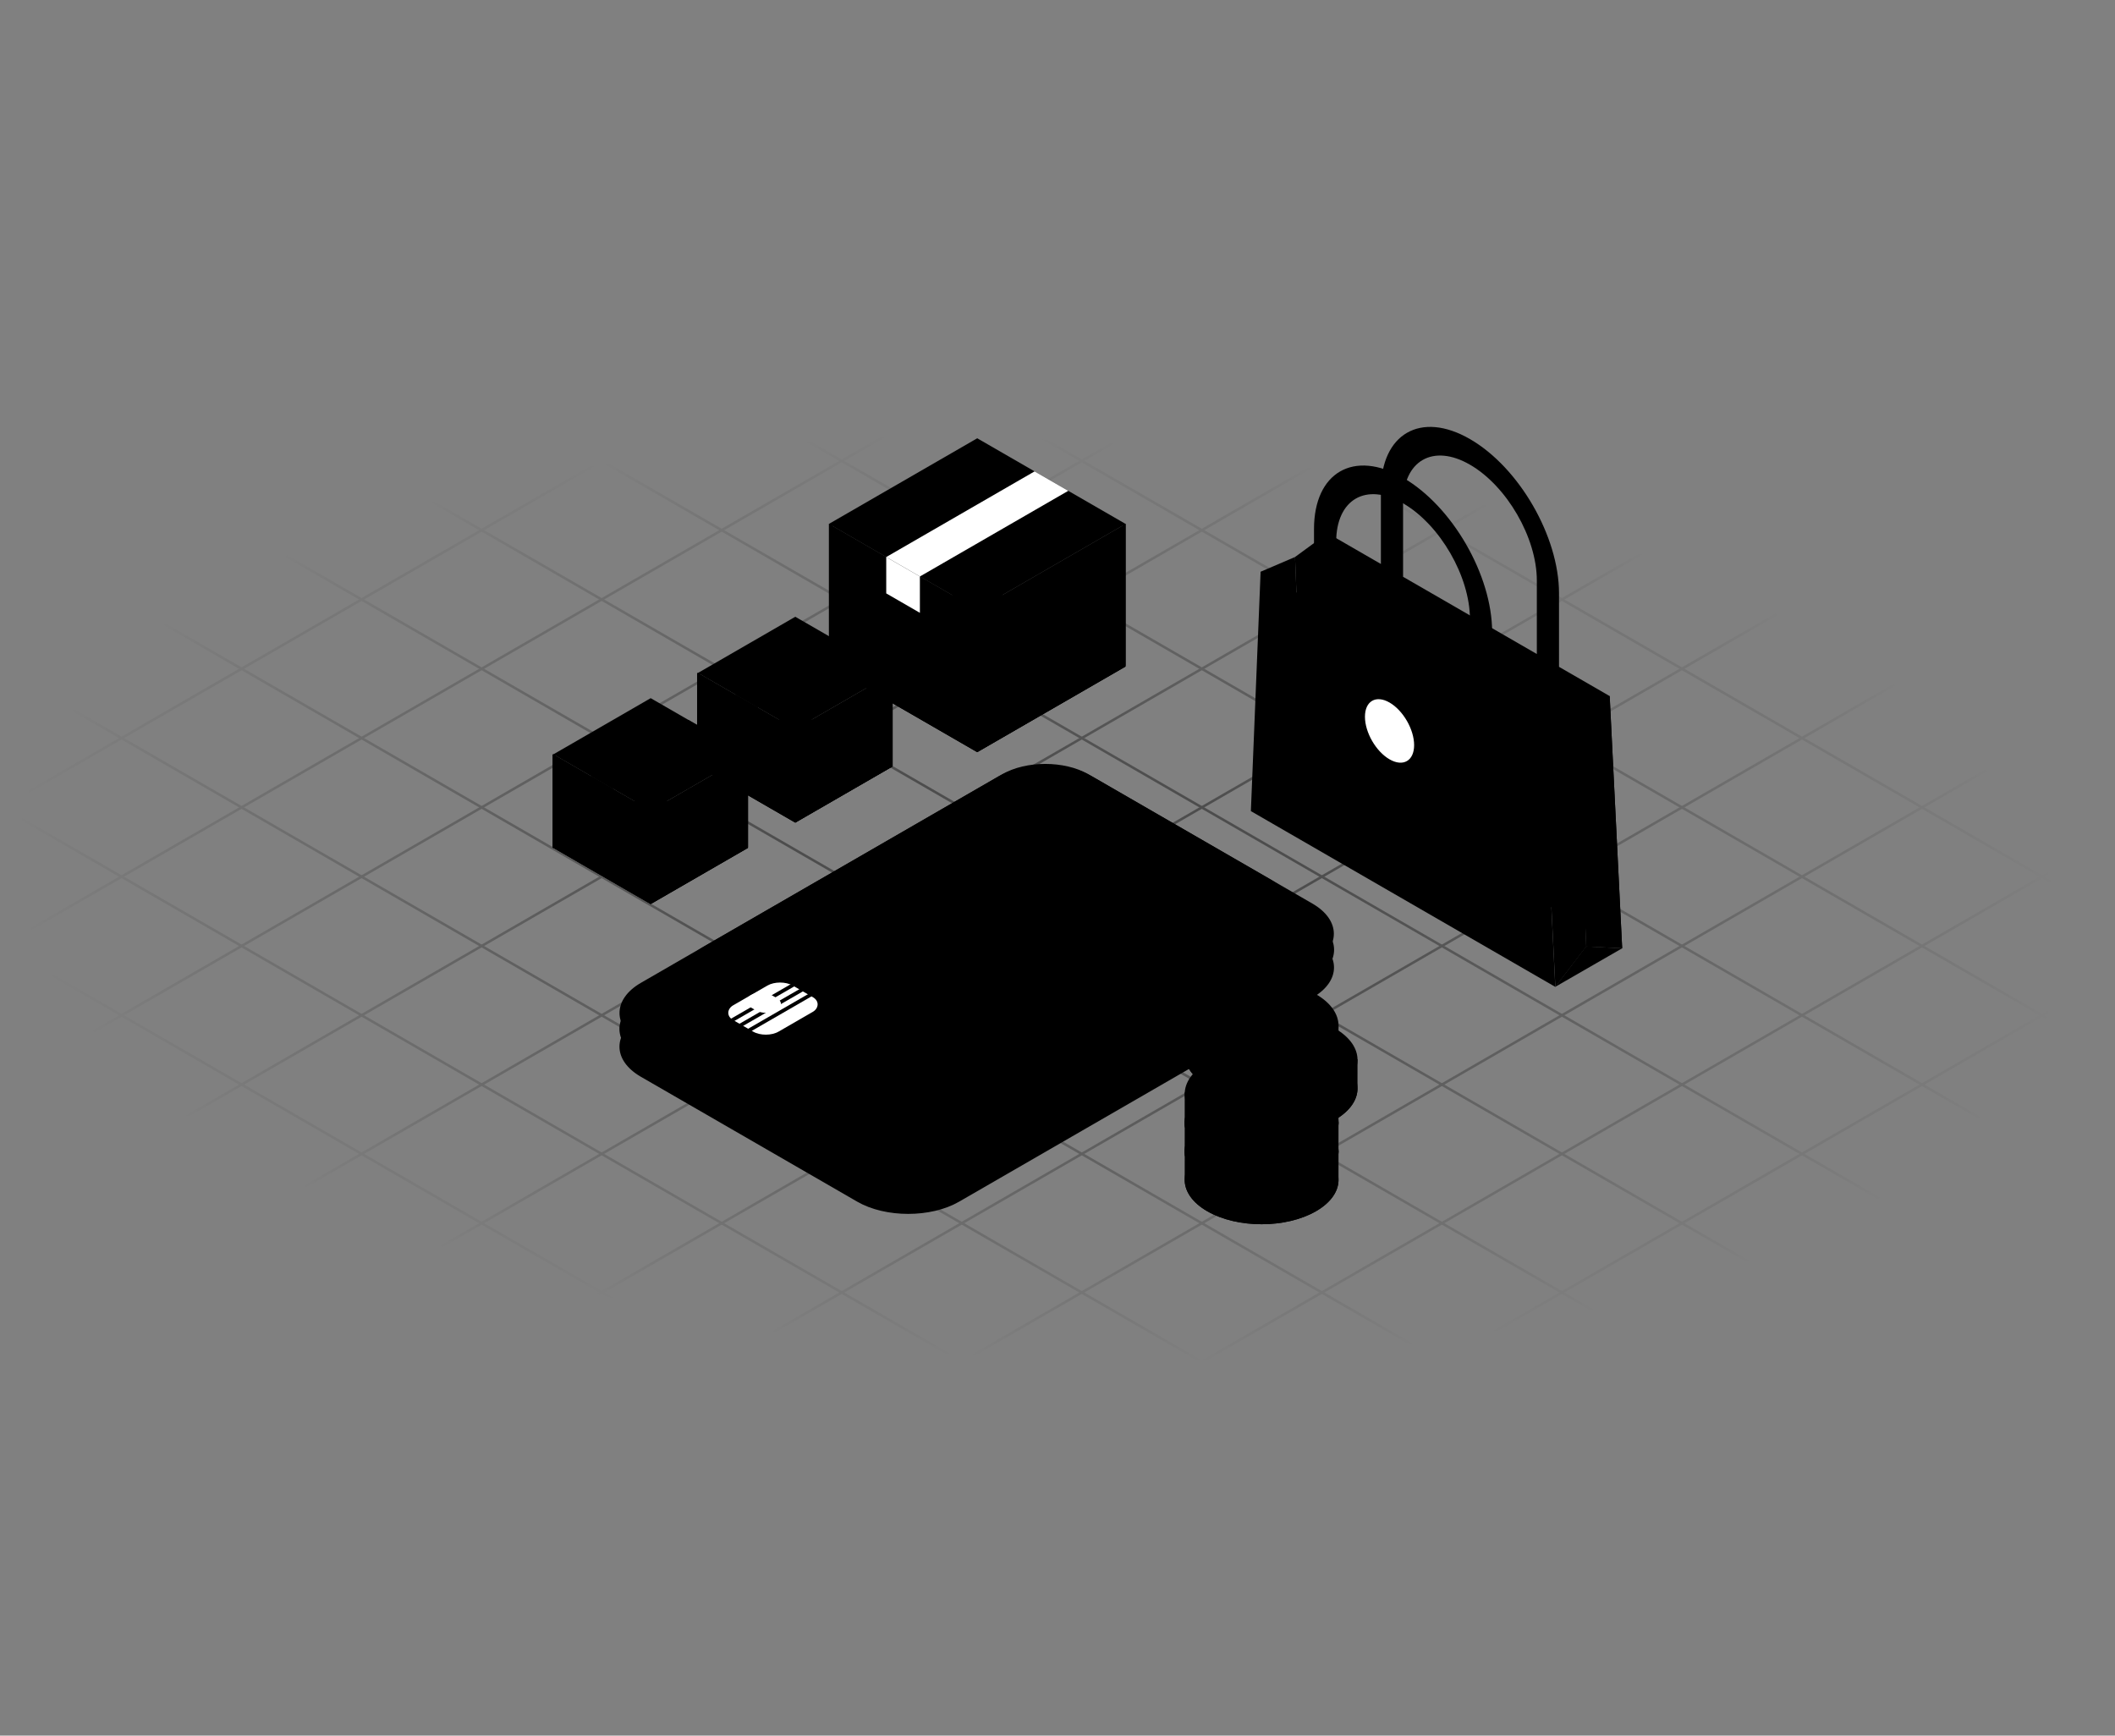 <svg width="708" height="581" viewBox="0 0 708 581" fill="none" xmlns="http://www.w3.org/2000/svg">
<rect x="0" y="0" width="708" height="581" fill="#808080" stroke="none"/>
<g clip-path="url(#clip0_3944_27626)">
<mask id="mask0_3944_27626" style="mask-type:alpha" maskUnits="userSpaceOnUse" x="-163" y="12" width="980" height="567">
<rect width="620.83" height="509.467" transform="matrix(0.866 0.5 -0.866 0.5 278.75 12.975)" fill="#D9D9D9" style="fill:#D9D9D9;fill:color(display-p3 0.851 0.851 0.851);fill-opacity:1;"/>
</mask>
<g mask="url(#mask0_3944_27626)">
<g opacity="0.4">
<mask id="mask1_3944_27626" style="mask-type:alpha" maskUnits="userSpaceOnUse" x="-280" y="-67" width="1220" height="705">
<path d="M939.555 309.406L371.917 637.104L-279.016 261.32L288.622 -66.377L939.555 309.406Z" fill="url(#paint0_radial_3944_27626)" style=""/>
</mask>
<g mask="url(#mask1_3944_27626)">
<line y1="-0.483" x2="952.481" y2="-0.483" transform="matrix(-0.866 0.5 -0.866 -0.5 364.287 -125.842)" stroke="#726863" style="stroke:#726863;stroke:color(display-p3 0.446 0.407 0.39);stroke-opacity:1;" stroke-width="0.967"/>
<line y1="-0.483" x2="952.481" y2="-0.483" transform="matrix(-0.866 0.5 -0.866 -0.5 404.471 -102.644)" stroke="#726863" style="stroke:#726863;stroke:color(display-p3 0.446 0.407 0.39);stroke-opacity:1;" stroke-width="0.967"/>
<line y1="-0.483" x2="952.481" y2="-0.483" transform="matrix(-0.866 0.5 -0.866 -0.5 444.654 -79.445)" stroke="#726863" style="stroke:#726863;stroke:color(display-p3 0.446 0.407 0.39);stroke-opacity:1;" stroke-width="0.967"/>
<line y1="-0.483" x2="952.481" y2="-0.483" transform="matrix(-0.866 0.5 -0.866 -0.5 484.838 -56.248)" stroke="#726863" style="stroke:#726863;stroke:color(display-p3 0.446 0.407 0.39);stroke-opacity:1;" stroke-width="0.967"/>
<line y1="-0.483" x2="952.481" y2="-0.483" transform="matrix(-0.866 0.5 -0.866 -0.5 525.021 -33.05)" stroke="#726863" style="stroke:#726863;stroke:color(display-p3 0.446 0.407 0.39);stroke-opacity:1;" stroke-width="0.967"/>
<line y1="-0.483" x2="952.481" y2="-0.483" transform="matrix(-0.866 0.5 -0.866 -0.5 565.205 -9.852)" stroke="#726863" style="stroke:#726863;stroke:color(display-p3 0.446 0.407 0.39);stroke-opacity:1;" stroke-width="0.967"/>
<line y1="-0.483" x2="952.481" y2="-0.483" transform="matrix(-0.866 0.5 -0.866 -0.5 605.388 13.346)" stroke="#726863" style="stroke:#726863;stroke:color(display-p3 0.446 0.407 0.39);stroke-opacity:1;" stroke-width="0.967"/>
<line y1="-0.483" x2="952.481" y2="-0.483" transform="matrix(-0.866 0.5 -0.866 -0.5 645.571 36.544)" stroke="#726863" style="stroke:#726863;stroke:color(display-p3 0.446 0.407 0.39);stroke-opacity:1;" stroke-width="0.967"/>
<line y1="-0.483" x2="952.481" y2="-0.483" transform="matrix(-0.866 0.5 -0.866 -0.5 685.755 59.742)" stroke="#726863" style="stroke:#726863;stroke:color(display-p3 0.446 0.407 0.39);stroke-opacity:1;" stroke-width="0.967"/>
<line y1="-0.483" x2="952.481" y2="-0.483" transform="matrix(-0.866 0.5 -0.866 -0.5 725.938 82.939)" stroke="#726863" style="stroke:#726863;stroke:color(display-p3 0.446 0.407 0.39);stroke-opacity:1;" stroke-width="0.967"/>
<line y1="-0.483" x2="952.481" y2="-0.483" transform="matrix(-0.866 0.5 -0.866 -0.5 766.122 106.138)" stroke="#726863" style="stroke:#726863;stroke:color(display-p3 0.446 0.407 0.39);stroke-opacity:1;" stroke-width="0.967"/>
<line y1="-0.483" x2="952.481" y2="-0.483" transform="matrix(-0.866 0.5 -0.866 -0.5 806.306 129.336)" stroke="#726863" style="stroke:#726863;stroke:color(display-p3 0.446 0.407 0.39);stroke-opacity:1;" stroke-width="0.967"/>
<line y1="-0.483" x2="952.481" y2="-0.483" transform="matrix(-0.866 0.5 -0.866 -0.5 846.489 152.533)" stroke="#726863" style="stroke:#726863;stroke:color(display-p3 0.446 0.407 0.39);stroke-opacity:1;" stroke-width="0.967"/>
<line y1="-0.483" x2="952.481" y2="-0.483" transform="matrix(-0.866 0.5 -0.866 -0.5 886.673 175.731)" stroke="#726863" style="stroke:#726863;stroke:color(display-p3 0.446 0.407 0.39);stroke-opacity:1;" stroke-width="0.967"/>
<line y1="-0.483" x2="952.481" y2="-0.483" transform="matrix(-0.866 0.5 -0.866 -0.5 926.856 198.93)" stroke="#726863" style="stroke:#726863;stroke:color(display-p3 0.446 0.407 0.39);stroke-opacity:1;" stroke-width="0.967"/>
<line y1="-0.483" x2="952.481" y2="-0.483" transform="matrix(-0.866 0.5 -0.866 -0.5 967.039 222.127)" stroke="#726863" style="stroke:#726863;stroke:color(display-p3 0.446 0.407 0.39);stroke-opacity:1;" stroke-width="0.967"/>
<line y1="-0.483" x2="952.481" y2="-0.483" transform="matrix(-0.866 0.5 -0.866 -0.5 1007.22 245.325)" stroke="#726863" style="stroke:#726863;stroke:color(display-p3 0.446 0.407 0.39);stroke-opacity:1;" stroke-width="0.967"/>
<line y1="-0.483" x2="952.481" y2="-0.483" transform="matrix(-0.866 0.5 -0.866 -0.5 1047.41 268.523)" stroke="#726863" style="stroke:#726863;stroke:color(display-p3 0.446 0.407 0.39);stroke-opacity:1;" stroke-width="0.967"/>
<line y1="-0.483" x2="952.481" y2="-0.483" transform="matrix(-0.866 0.5 -0.866 -0.5 1087.59 291.722)" stroke="#726863" style="stroke:#726863;stroke:color(display-p3 0.446 0.407 0.39);stroke-opacity:1;" stroke-width="0.967"/>
<line y1="-0.483" x2="952.481" y2="-0.483" transform="matrix(-0.866 -0.5 0.866 -0.5 1067.03 282.392)" stroke="#726863" style="stroke:#726863;stroke:color(display-p3 0.446 0.407 0.39);stroke-opacity:1;" stroke-width="0.967"/>
<line y1="-0.483" x2="952.481" y2="-0.483" transform="matrix(-0.866 -0.5 0.866 -0.5 1026.84 305.589)" stroke="#726863" style="stroke:#726863;stroke:color(display-p3 0.446 0.407 0.39);stroke-opacity:1;" stroke-width="0.967"/>
<line y1="-0.483" x2="952.481" y2="-0.483" transform="matrix(-0.866 -0.5 0.866 -0.5 986.661 328.787)" stroke="#726863" style="stroke:#726863;stroke:color(display-p3 0.446 0.407 0.39);stroke-opacity:1;" stroke-width="0.967"/>
<line y1="-0.483" x2="952.481" y2="-0.483" transform="matrix(-0.866 -0.5 0.866 -0.5 946.478 351.985)" stroke="#726863" style="stroke:#726863;stroke:color(display-p3 0.446 0.407 0.39);stroke-opacity:1;" stroke-width="0.967"/>
<line y1="-0.483" x2="952.481" y2="-0.483" transform="matrix(-0.866 -0.5 0.866 -0.5 906.294 375.183)" stroke="#726863" style="stroke:#726863;stroke:color(display-p3 0.446 0.407 0.39);stroke-opacity:1;" stroke-width="0.967"/>
<line y1="-0.483" x2="952.481" y2="-0.483" transform="matrix(-0.866 -0.5 0.866 -0.5 866.11 398.381)" stroke="#726863" style="stroke:#726863;stroke:color(display-p3 0.446 0.407 0.39);stroke-opacity:1;" stroke-width="0.967"/>
<line y1="-0.483" x2="952.481" y2="-0.483" transform="matrix(-0.866 -0.5 0.866 -0.5 825.927 421.579)" stroke="#726863" style="stroke:#726863;stroke:color(display-p3 0.446 0.407 0.39);stroke-opacity:1;" stroke-width="0.967"/>
<line y1="-0.483" x2="952.481" y2="-0.483" transform="matrix(-0.866 -0.5 0.866 -0.5 785.744 444.776)" stroke="#726863" style="stroke:#726863;stroke:color(display-p3 0.446 0.407 0.39);stroke-opacity:1;" stroke-width="0.967"/>
<line y1="-0.483" x2="952.481" y2="-0.483" transform="matrix(-0.866 -0.5 0.866 -0.5 745.561 467.975)" stroke="#726863" style="stroke:#726863;stroke:color(display-p3 0.446 0.407 0.39);stroke-opacity:1;" stroke-width="0.967"/>
<line y1="-0.483" x2="952.481" y2="-0.483" transform="matrix(-0.866 -0.5 0.866 -0.5 705.377 491.173)" stroke="#726863" style="stroke:#726863;stroke:color(display-p3 0.446 0.407 0.39);stroke-opacity:1;" stroke-width="0.967"/>
<line y1="-0.483" x2="952.481" y2="-0.483" transform="matrix(-0.866 -0.5 0.866 -0.5 665.193 514.37)" stroke="#726863" style="stroke:#726863;stroke:color(display-p3 0.446 0.407 0.39);stroke-opacity:1;" stroke-width="0.967"/>
<line y1="-0.483" x2="952.481" y2="-0.483" transform="matrix(-0.866 -0.5 0.866 -0.5 625.01 537.568)" stroke="#726863" style="stroke:#726863;stroke:color(display-p3 0.446 0.407 0.39);stroke-opacity:1;" stroke-width="0.967"/>
<line y1="-0.483" x2="952.481" y2="-0.483" transform="matrix(-0.866 -0.5 0.866 -0.5 584.826 560.767)" stroke="#726863" style="stroke:#726863;stroke:color(display-p3 0.446 0.407 0.39);stroke-opacity:1;" stroke-width="0.967"/>
<line y1="-0.483" x2="952.481" y2="-0.483" transform="matrix(-0.866 -0.5 0.866 -0.5 544.643 583.964)" stroke="#726863" style="stroke:#726863;stroke:color(display-p3 0.446 0.407 0.39);stroke-opacity:1;" stroke-width="0.967"/>
<line y1="-0.483" x2="952.481" y2="-0.483" transform="matrix(-0.866 -0.5 0.866 -0.5 504.459 607.162)" stroke="#726863" style="stroke:#726863;stroke:color(display-p3 0.446 0.407 0.39);stroke-opacity:1;" stroke-width="0.967"/>
<line y1="-0.483" x2="952.481" y2="-0.483" transform="matrix(-0.866 -0.5 0.866 -0.5 464.275 630.36)" stroke="#726863" style="stroke:#726863;stroke:color(display-p3 0.446 0.407 0.39);stroke-opacity:1;" stroke-width="0.967"/>
<line y1="-0.483" x2="952.481" y2="-0.483" transform="matrix(-0.866 -0.5 0.866 -0.5 424.092 653.559)" stroke="#726863" style="stroke:#726863;stroke:color(display-p3 0.446 0.407 0.39);stroke-opacity:1;" stroke-width="0.967"/>
<line y1="-0.483" x2="952.481" y2="-0.483" transform="matrix(-0.866 -0.5 0.866 -0.5 383.909 676.756)" stroke="#726863" style="stroke:#726863;stroke:color(display-p3 0.446 0.407 0.39);stroke-opacity:1;" stroke-width="0.967"/>
<line y1="-0.483" x2="952.481" y2="-0.483" transform="matrix(-0.866 -0.5 0.866 -0.5 343.726 699.954)" stroke="#726863" style="stroke:#726863;stroke:color(display-p3 0.446 0.407 0.39);stroke-opacity:1;" stroke-width="0.967"/>
<line y1="-0.483" x2="952.481" y2="-0.483" transform="matrix(-0.866 -0.5 0.866 -0.5 303.542 723.152)" stroke="#726863" style="stroke:#726863;stroke:color(display-p3 0.446 0.407 0.39);stroke-opacity:1;" stroke-width="0.967"/>
<line y1="-0.483" x2="952.481" y2="-0.483" transform="matrix(-0.866 -0.5 0.866 -0.5 263.358 746.35)" stroke="#726863" style="stroke:#726863;stroke:color(display-p3 0.446 0.407 0.39);stroke-opacity:1;" stroke-width="0.967"/>
</g>
</g>
</g>
<path d="M364.085 259.549L425.351 294.918C433.178 299.436 433.178 306.761 425.351 311.28L325.212 369.093C317.385 373.612 304.695 373.611 296.868 369.093L235.602 333.724C227.776 329.206 227.776 321.88 235.602 317.362L335.741 259.549C343.568 255.03 356.258 255.03 364.085 259.549Z" fill="#5B0909" stroke="#F74239" style="fill:#5B0909;fill:color(display-p3 0.357 0.035 0.035);fill-opacity:1;stroke:#F74239;stroke:color(display-p3 0.969 0.259 0.224);stroke-opacity:1;" stroke-width="0.872"/>
<path opacity="0.2" d="M366.728 272.349L439.161 314.165C448.446 319.525 448.447 328.216 439.161 333.577L320.827 401.894C311.542 407.255 296.486 407.255 287.2 401.894L214.767 360.079C205.482 354.718 205.481 346.027 214.766 340.666L333.101 272.349C342.386 266.988 357.442 266.988 366.728 272.349Z" fill="#5B0909" stroke="#F74239" style="fill:#5B0909;fill:color(display-p3 0.357 0.035 0.035);fill-opacity:1;stroke:#F74239;stroke:color(display-p3 0.969 0.259 0.224);stroke-opacity:1;" stroke-width="0.872"/>
<path opacity="0.5" d="M366.655 266.43L439.137 308.273C448.383 313.611 448.384 322.266 439.138 327.604L320.775 395.937C311.529 401.275 296.537 401.275 287.291 395.937L214.809 354.094C205.563 348.756 205.562 340.101 214.808 334.763L333.171 266.43C342.417 261.092 357.409 261.092 366.655 266.43Z" fill="#5B0909" stroke="#F74239" style="fill:#5B0909;fill:color(display-p3 0.357 0.035 0.035);fill-opacity:1;stroke:#F74239;stroke:color(display-p3 0.969 0.259 0.224);stroke-opacity:1;" stroke-width="1.036"/>
<path d="M365.055 260.188L439.057 302.909C448.306 308.248 448.306 316.905 439.058 322.244L320.724 390.562C311.475 395.901 296.48 395.901 287.231 390.562L214.834 348.767C205.585 343.428 205.585 334.771 214.834 329.431L334.771 260.188C343.134 255.36 356.692 255.36 365.055 260.188Z" fill="#5B0909" stroke="#F74239" style="fill:#5B0909;fill:color(display-p3 0.357 0.035 0.035);fill-opacity:1;stroke:#F74239;stroke:color(display-p3 0.969 0.259 0.224);stroke-opacity:1;" stroke-width="1.031"/>
<rect opacity="0.5" width="6.197" height="18.603" rx="3.098" transform="matrix(0.866 0.5 -0.866 0.5 279.891 341.59)" fill="#F74239" style="fill:#F74239;fill:color(display-p3 0.969 0.259 0.224);fill-opacity:1;"/>
<rect opacity="0.5" width="6.197" height="28.799" rx="3.098" transform="matrix(0.866 0.5 0.866 -0.5 282.424 340.128)" fill="#F74239" style="fill:#F74239;fill:color(display-p3 0.969 0.259 0.224);fill-opacity:1;"/>
<rect opacity="0.5" width="6.197" height="12.45" rx="3.098" transform="matrix(0.866 0.5 -0.866 0.5 320.48 318.16)" fill="#F74239" style="fill:#F74239;fill:color(display-p3 0.969 0.259 0.224);fill-opacity:1;"/>
<rect opacity="0.5" width="6.197" height="17.825" rx="3.098" transform="matrix(0.866 0.5 0.866 -0.5 322.912 316.756)" fill="#F74239" style="fill:#F74239;fill:color(display-p3 0.969 0.259 0.224);fill-opacity:1;"/>
<rect opacity="0.3" width="6.197" height="23.035" rx="3.098" transform="matrix(0.866 0.5 0.866 -0.5 293.563 368.225)" fill="#F74239" style="fill:#F74239;fill:color(display-p3 0.969 0.259 0.224);fill-opacity:1;"/>
<rect opacity="0.3" width="6.197" height="20.293" rx="3.098" transform="matrix(0.866 0.5 -0.866 0.5 333.645 345.089)" fill="#F74239" style="fill:#F74239;fill:color(display-p3 0.969 0.259 0.224);fill-opacity:1;"/>
<rect width="17.574" height="23.074" rx="4.903" transform="matrix(0.866 0.5 -0.866 0.5 261.131 327.467)" fill="white" style="fill:white;fill-opacity:1;"/>
<line x1="239.72" y1="344.594" x2="266.287" y2="329.256" stroke="#5B0909" style="stroke:#5B0909;stroke:color(display-p3 0.357 0.035 0.035);stroke-opacity:1;" stroke-width="1.226"/>
<line x1="243.858" y1="345.542" x2="270.425" y2="330.204" stroke="#5B0909" style="stroke:#5B0909;stroke:color(display-p3 0.357 0.035 0.035);stroke-opacity:1;" stroke-width="1.226"/>
<line x1="247.995" y1="346.492" x2="274.563" y2="331.153" stroke="#5B0909" style="stroke:#5B0909;stroke:color(display-p3 0.357 0.035 0.035);stroke-opacity:1;" stroke-width="1.226"/>
<rect width="10.162" height="8.145" rx="4.072" transform="matrix(0.866 0.5 -0.866 0.5 254.829 331.104)" fill="white" style="fill:white;fill-opacity:1;"/>
<path d="M469.681 193.079L469.681 168.477C469.68 154.199 479.703 148.412 492.068 155.551C504.434 162.691 514.458 180.053 514.458 194.332L514.459 218.934L469.681 193.079ZM521.884 223.221L521.883 198.618C521.882 179.605 508.534 156.485 492.068 146.978C475.603 137.471 462.256 145.177 462.256 164.19L462.257 188.792L444.381 178.471L441.123 258.586L543.023 317.423L538.856 233.021L521.884 223.221Z" fill="#5B0909" style="fill:#5B0909;fill:color(display-p3 0.357 0.035 0.035);fill-opacity:1;"/>
<path opacity="0.4" d="M530.997 316.868L520.66 330.356L516.451 245.867L527.989 240.928L530.997 316.868Z" fill="#F74239" style="fill:#F74239;fill:color(display-p3 0.969 0.259 0.224);fill-opacity:1;"/>
<path opacity="0.4" d="M436.528 262.394L426.191 275.881L421.981 191.393L433.52 186.453L436.528 262.394Z" fill="#F74239" style="fill:#F74239;fill:color(display-p3 0.969 0.259 0.224);fill-opacity:1;"/>
<path opacity="0.6" d="M543.032 317.439L530.957 316.869L527.989 240.929L538.834 232.97L543.032 317.439Z" fill="#F74239" style="fill:#F74239;fill:color(display-p3 0.969 0.259 0.224);fill-opacity:1;"/>
<path opacity="0.6" d="M448.562 262.964L436.488 262.394L433.52 186.453L444.364 178.494L448.562 262.964Z" fill="#F74239" style="fill:#F74239;fill:color(display-p3 0.969 0.259 0.224);fill-opacity:1;"/>
<path opacity="0.2" d="M543.032 317.439L520.584 330.369L530.918 316.829L543.032 317.439Z" fill="#F74239" style="fill:#F74239;fill:color(display-p3 0.969 0.259 0.224);fill-opacity:1;"/>
<path d="M447.291 206.013L447.29 181.41C447.289 167.132 457.313 161.345 469.678 168.485C482.043 175.624 492.067 192.987 492.068 207.265L492.069 231.868L447.291 206.013ZM499.493 236.154L499.492 211.552C499.491 192.539 486.143 169.419 469.678 159.912C453.212 150.405 439.865 158.111 439.866 177.124L439.867 201.726L421.99 191.404L418.733 271.519L520.633 330.356L516.466 245.955L499.493 236.154Z" fill="#F74239" style="fill:#F74239;fill:color(display-p3 0.969 0.259 0.224);fill-opacity:1;"/>
<rect width="57.349" height="57.349" transform="matrix(0.866 -0.5 0.866 0.5 277.469 223.097)" fill="#F74239" style="fill:#F74239;fill:color(display-p3 0.969 0.259 0.224);fill-opacity:1;"/>
<rect x="0.909" width="56.299" height="56.299" transform="matrix(0.866 -0.5 0.866 0.5 277.592 223.551)" fill="#5B0909" stroke="#F74239" style="fill:#5B0909;fill:color(display-p3 0.357 0.035 0.035);fill-opacity:1;stroke:#F74239;stroke:color(display-p3 0.969 0.259 0.224);stroke-opacity:1;" stroke-width="1.05"/>
<path opacity="0.2" d="M277.47 175.34L327.136 204.014L327.14 251.769L277.474 223.094L277.47 175.34Z" fill="#F74239" style="fill:#F74239;fill:color(display-p3 0.969 0.259 0.224);fill-opacity:1;"/>
<path opacity="0.5" d="M327.14 251.768L327.14 204.03L376.803 175.351L376.803 223.089L327.14 251.768Z" fill="#F74239" style="fill:#F74239;fill:color(display-p3 0.969 0.259 0.224);fill-opacity:1;"/>
<rect x="0.909" width="56.299" height="56.299" transform="matrix(0.866 -0.5 0.866 0.5 277.592 175.84)" fill="#5B0909" stroke="#F74239" style="fill:#5B0909;fill:color(display-p3 0.357 0.035 0.035);fill-opacity:1;stroke:#F74239;stroke:color(display-p3 0.969 0.259 0.224);stroke-opacity:1;" stroke-width="1.05"/>
<rect width="57.349" height="13.016" transform="matrix(0.866 -0.5 0.866 0.5 296.666 186.469)" fill="white" style="fill:white;fill-opacity:1;"/>
<rect width="13.009" height="12.17" transform="matrix(0.866 0.5 7.52623e-05 1 296.669 186.471)" fill="white" style="fill:white;fill-opacity:1;"/>
<line x1="327.121" y1="250.932" x2="327.121" y2="203.477" stroke="#F74239" style="stroke:#F74239;stroke:color(display-p3 0.969 0.259 0.224);stroke-opacity:1;" stroke-width="1.05"/>
<line x1="376.278" y1="222.823" x2="376.278" y2="175.386" stroke="#F74239" style="stroke:#F74239;stroke:color(display-p3 0.969 0.259 0.224);stroke-opacity:1;" stroke-width="1.05"/>
<line x1="278.088" y1="223.143" x2="278.088" y2="175.386" stroke="#F74239" style="stroke:#F74239;stroke:color(display-p3 0.969 0.259 0.224);stroke-opacity:1;" stroke-width="1.05"/>
<rect width="37.615" height="37.615" transform="matrix(0.866 -0.5 0.866 0.5 233.655 256.561)" fill="#F74239" style="fill:#F74239;fill:color(display-p3 0.969 0.259 0.224);fill-opacity:1;"/>
<rect x="0.909" width="36.565" height="36.565" transform="matrix(0.866 -0.5 0.866 0.5 233.777 257.015)" fill="#5B0909" stroke="#F74239" style="fill:#5B0909;fill:color(display-p3 0.357 0.035 0.035);fill-opacity:1;stroke:#F74239;stroke:color(display-p3 0.969 0.259 0.224);stroke-opacity:1;" stroke-width="1.05"/>
<path opacity="0.2" d="M233.656 225.236L266.232 244.044L266.235 275.366L233.659 256.558L233.656 225.236Z" fill="#F74239" style="fill:#F74239;fill:color(display-p3 0.969 0.259 0.224);fill-opacity:1;"/>
<path opacity="0.5" d="M266.234 275.366L266.234 244.055L298.809 225.245L298.809 256.556L266.234 275.366Z" fill="#F74239" style="fill:#F74239;fill:color(display-p3 0.969 0.259 0.224);fill-opacity:1;"/>
<rect x="0.909" width="36.565" height="36.565" transform="matrix(0.866 -0.5 0.866 0.5 233.777 225.721)" fill="#5B0909" stroke="#F74239" style="fill:#5B0909;fill:color(display-p3 0.357 0.035 0.035);fill-opacity:1;stroke:#F74239;stroke:color(display-p3 0.969 0.259 0.224);stroke-opacity:1;" stroke-width="1.05"/>
<rect width="37.615" height="8.537" transform="matrix(0.866 -0.5 0.866 0.5 246.247 232.536)" fill="#F74239" style="fill:#F74239;fill:color(display-p3 0.969 0.259 0.224);fill-opacity:1;"/>
<rect width="8.533" height="7.982" transform="matrix(0.866 0.5 7.52623e-05 1 246.249 232.538)" fill="#F74239" style="fill:#F74239;fill:color(display-p3 0.969 0.259 0.224);fill-opacity:1;"/>
<line x1="266.04" y1="274.817" x2="266.04" y2="243.692" stroke="#F74239" style="stroke:#F74239;stroke:color(display-p3 0.969 0.259 0.224);stroke-opacity:1;" stroke-width="1.05"/>
<line x1="298.283" y1="256.381" x2="298.283" y2="225.267" stroke="#F74239" style="stroke:#F74239;stroke:color(display-p3 0.969 0.259 0.224);stroke-opacity:1;" stroke-width="1.05"/>
<line x1="233.88" y1="256.591" x2="233.88" y2="225.267" stroke="#F74239" style="stroke:#F74239;stroke:color(display-p3 0.969 0.259 0.224);stroke-opacity:1;" stroke-width="1.05"/>
<rect width="37.615" height="37.615" transform="matrix(0.866 -0.5 0.866 0.5 185.247 283.811)" fill="#F74239" style="fill:#F74239;fill:color(display-p3 0.969 0.259 0.224);fill-opacity:1;"/>
<rect x="0.909" width="36.565" height="36.565" transform="matrix(0.866 -0.5 0.866 0.5 185.369 284.265)" fill="#5B0909" stroke="#F74239" style="fill:#5B0909;fill:color(display-p3 0.357 0.035 0.035);fill-opacity:1;stroke:#F74239;stroke:color(display-p3 0.969 0.259 0.224);stroke-opacity:1;" stroke-width="1.05"/>
<path opacity="0.2" d="M185.248 252.486L217.824 271.294L217.827 302.616L185.251 283.808L185.248 252.486Z" fill="#F74239" style="fill:#F74239;fill:color(display-p3 0.969 0.259 0.224);fill-opacity:1;"/>
<path opacity="0.5" d="M217.827 302.616L217.827 271.305L250.402 252.495L250.402 283.806L217.827 302.616Z" fill="#F74239" style="fill:#F74239;fill:color(display-p3 0.969 0.259 0.224);fill-opacity:1;"/>
<rect x="0.909" width="36.565" height="36.565" transform="matrix(0.866 -0.5 0.866 0.5 185.369 252.971)" fill="#5B0909" stroke="#F74239" style="fill:#5B0909;fill:color(display-p3 0.357 0.035 0.035);fill-opacity:1;stroke:#F74239;stroke:color(display-p3 0.969 0.259 0.224);stroke-opacity:1;" stroke-width="1.05"/>
<rect width="37.615" height="8.537" transform="matrix(0.866 -0.5 0.866 0.5 197.839 259.786)" fill="#F74239" style="fill:#F74239;fill:color(display-p3 0.969 0.259 0.224);fill-opacity:1;"/>
<rect width="8.533" height="7.982" transform="matrix(0.866 0.5 7.52623e-05 1 197.841 259.787)" fill="#F74239" style="fill:#F74239;fill:color(display-p3 0.969 0.259 0.224);fill-opacity:1;"/>
<line x1="217.633" y1="302.067" x2="217.633" y2="270.942" stroke="#F74239" style="stroke:#F74239;stroke:color(display-p3 0.969 0.259 0.224);stroke-opacity:1;" stroke-width="1.05"/>
<line x1="249.874" y1="283.631" x2="249.875" y2="252.517" stroke="#F74239" style="stroke:#F74239;stroke:color(display-p3 0.969 0.259 0.224);stroke-opacity:1;" stroke-width="1.05"/>
<line x1="185.473" y1="283.841" x2="185.473" y2="252.517" stroke="#F74239" style="stroke:#F74239;stroke:color(display-p3 0.969 0.259 0.224);stroke-opacity:1;" stroke-width="1.05"/>
<circle cx="21.023" cy="21.023" r="20.498" transform="matrix(-0.866 0.5 -0.866 -0.5 458.738 394.946)" fill="#5B0909" stroke="#F74239" style="fill:#5B0909;fill:color(display-p3 0.357 0.035 0.035);fill-opacity:1;stroke:#F74239;stroke:color(display-p3 0.969 0.259 0.224);stroke-opacity:1;" stroke-width="1.05"/>
<path opacity="0.5" d="M404.116 405.457C399.187 402.611 396.674 398.899 396.577 395.169L396.589 384.863C406.645 379.058 438.017 379.415 448.073 385.22L448.066 394.608C448.219 398.524 445.707 402.468 440.531 405.457C430.475 411.262 414.172 411.262 404.116 405.457Z" fill="#F74239" style="fill:#F74239;fill:color(display-p3 0.969 0.259 0.224);fill-opacity:1;"/>
<circle cx="21.023" cy="21.023" r="20.498" transform="matrix(-0.866 0.5 -0.866 -0.5 458.738 385.379)" fill="#5B0909" stroke="#F74239" style="fill:#5B0909;fill:color(display-p3 0.357 0.035 0.035);fill-opacity:1;stroke:#F74239;stroke:color(display-p3 0.969 0.259 0.224);stroke-opacity:1;" stroke-width="1.05"/>
<circle cx="21.023" cy="21.023" r="20.498" transform="matrix(-0.866 0.5 -0.866 -0.5 458.737 385.371)" fill="#5B0909" stroke="#F74239" style="fill:#5B0909;fill:color(display-p3 0.357 0.035 0.035);fill-opacity:1;stroke:#F74239;stroke:color(display-p3 0.969 0.259 0.224);stroke-opacity:1;" stroke-width="1.05"/>
<path opacity="0.5" d="M404.114 395.881C399.185 393.036 396.672 389.323 396.575 385.594L396.587 375.288C406.643 369.482 438.016 369.839 448.071 375.645L448.064 385.033C448.217 388.949 445.705 392.893 440.529 395.881C430.473 401.687 414.17 401.687 404.114 395.881Z" fill="#F74239" style="fill:#F74239;fill:color(display-p3 0.969 0.259 0.224);fill-opacity:1;"/>
<circle cx="21.023" cy="21.023" r="20.498" transform="matrix(-0.866 0.5 -0.866 -0.5 458.737 375.803)" fill="#5B0909" stroke="#F74239" style="fill:#5B0909;fill:color(display-p3 0.357 0.035 0.035);fill-opacity:1;stroke:#F74239;stroke:color(display-p3 0.969 0.259 0.224);stroke-opacity:1;" stroke-width="1.05"/>
<circle cx="21.023" cy="21.023" r="20.498" transform="matrix(-0.866 0.5 -0.866 -0.5 458.738 375.795)" fill="#5B0909" stroke="#F74239" style="fill:#5B0909;fill:color(display-p3 0.357 0.035 0.035);fill-opacity:1;stroke:#F74239;stroke:color(display-p3 0.969 0.259 0.224);stroke-opacity:1;" stroke-width="1.05"/>
<path opacity="0.5" d="M404.115 386.306C399.186 383.461 396.673 379.748 396.576 376.019L396.588 365.712C406.644 359.907 438.016 360.264 448.072 366.069L448.065 375.458C448.218 379.374 445.706 383.318 440.53 386.306C430.474 392.111 414.171 392.111 404.115 386.306Z" fill="#F74239" style="fill:#F74239;fill:color(display-p3 0.969 0.259 0.224);fill-opacity:1;"/>
<circle cx="21.023" cy="21.023" r="20.498" transform="matrix(-0.866 0.5 -0.866 -0.5 458.738 366.228)" fill="#5B0909" stroke="#F74239" style="fill:#5B0909;fill:color(display-p3 0.357 0.035 0.035);fill-opacity:1;stroke:#F74239;stroke:color(display-p3 0.969 0.259 0.224);stroke-opacity:1;" stroke-width="1.05"/>
<circle cx="21.023" cy="21.023" r="20.498" transform="matrix(-0.866 0.5 -0.866 -0.5 465.096 364.348)" fill="#5B0909" stroke="#F74239" style="fill:#5B0909;fill:color(display-p3 0.357 0.035 0.035);fill-opacity:1;stroke:#F74239;stroke:color(display-p3 0.969 0.259 0.224);stroke-opacity:1;" stroke-width="1.05"/>
<path opacity="0.5" d="M410.475 374.859C405.545 372.013 403.032 368.301 402.936 364.572L402.948 354.265C413.003 348.46 444.376 348.817 454.431 354.622L454.424 364.011C454.577 367.927 452.066 371.871 446.889 374.859C436.834 380.664 420.53 380.664 410.475 374.859Z" fill="#F74239" style="fill:#F74239;fill:color(display-p3 0.969 0.259 0.224);fill-opacity:1;"/>
<circle cx="21.023" cy="21.023" r="20.498" transform="matrix(-0.866 0.5 -0.866 -0.5 465.096 354.78)" fill="#5B0909" stroke="#F74239" style="fill:#5B0909;fill:color(display-p3 0.357 0.035 0.035);fill-opacity:1;stroke:#F74239;stroke:color(display-p3 0.969 0.259 0.224);stroke-opacity:1;" stroke-width="1.05"/>
<circle cx="21.023" cy="21.023" r="20.498" transform="matrix(-0.866 0.5 -0.866 -0.5 458.737 352.902)" fill="#5B0909" stroke="#F74239" style="fill:#5B0909;fill:color(display-p3 0.357 0.035 0.035);fill-opacity:1;stroke:#F74239;stroke:color(display-p3 0.969 0.259 0.224);stroke-opacity:1;" stroke-width="1.05"/>
<path opacity="0.5" d="M404.114 363.413C399.185 360.567 396.672 356.855 396.575 353.125L396.587 342.819C406.643 337.014 438.016 337.371 448.071 343.176L448.064 352.565C448.217 356.48 445.705 360.424 440.529 363.413C430.473 369.218 414.17 369.218 404.114 363.413Z" fill="#F74239" style="fill:#F74239;fill:color(display-p3 0.969 0.259 0.224);fill-opacity:1;"/>
<circle cx="21.023" cy="21.023" r="20.498" transform="matrix(-0.866 0.5 -0.866 -0.5 458.737 343.334)" fill="#5B0909" stroke="#F74239" style="fill:#5B0909;fill:color(display-p3 0.357 0.035 0.035);fill-opacity:1;stroke:#F74239;stroke:color(display-p3 0.969 0.259 0.224);stroke-opacity:1;" stroke-width="1.05"/>
<circle cx="16.231" cy="16.231" r="16.231" transform="matrix(-0.866 0.5 -0.866 -0.5 450.437 343.334)" fill="#F74239" style="fill:#F74239;fill:color(display-p3 0.969 0.259 0.224);fill-opacity:1;"/>
<circle cx="9.504" cy="9.504" r="9.504" transform="matrix(-0.866 -0.5 -7.54789e-05 -1 473.382 258.938)" fill="white" style="fill:white;fill-opacity:1;"/>
</g>
<defs>
<radialGradient id="paint0_radial_3944_27626" cx="0" cy="0" r="1" gradientTransform="matrix(75.094 -147.795 334.936 48.807 347.926 301.051)" gradientUnits="userSpaceOnUse">
<stop offset="0.268" stop-color="white" style="stop-color:white;stop-opacity:1;"/>
<stop offset="1" stop-color="white" stop-opacity="0" style="stop-color:none;stop-opacity:0;"/>
</radialGradient>
<clipPath id="clip0_3944_27626">
<rect width="708" height="581" fill="white" style="fill:white;fill-opacity:1;"/>
</clipPath>
</defs>
</svg>
